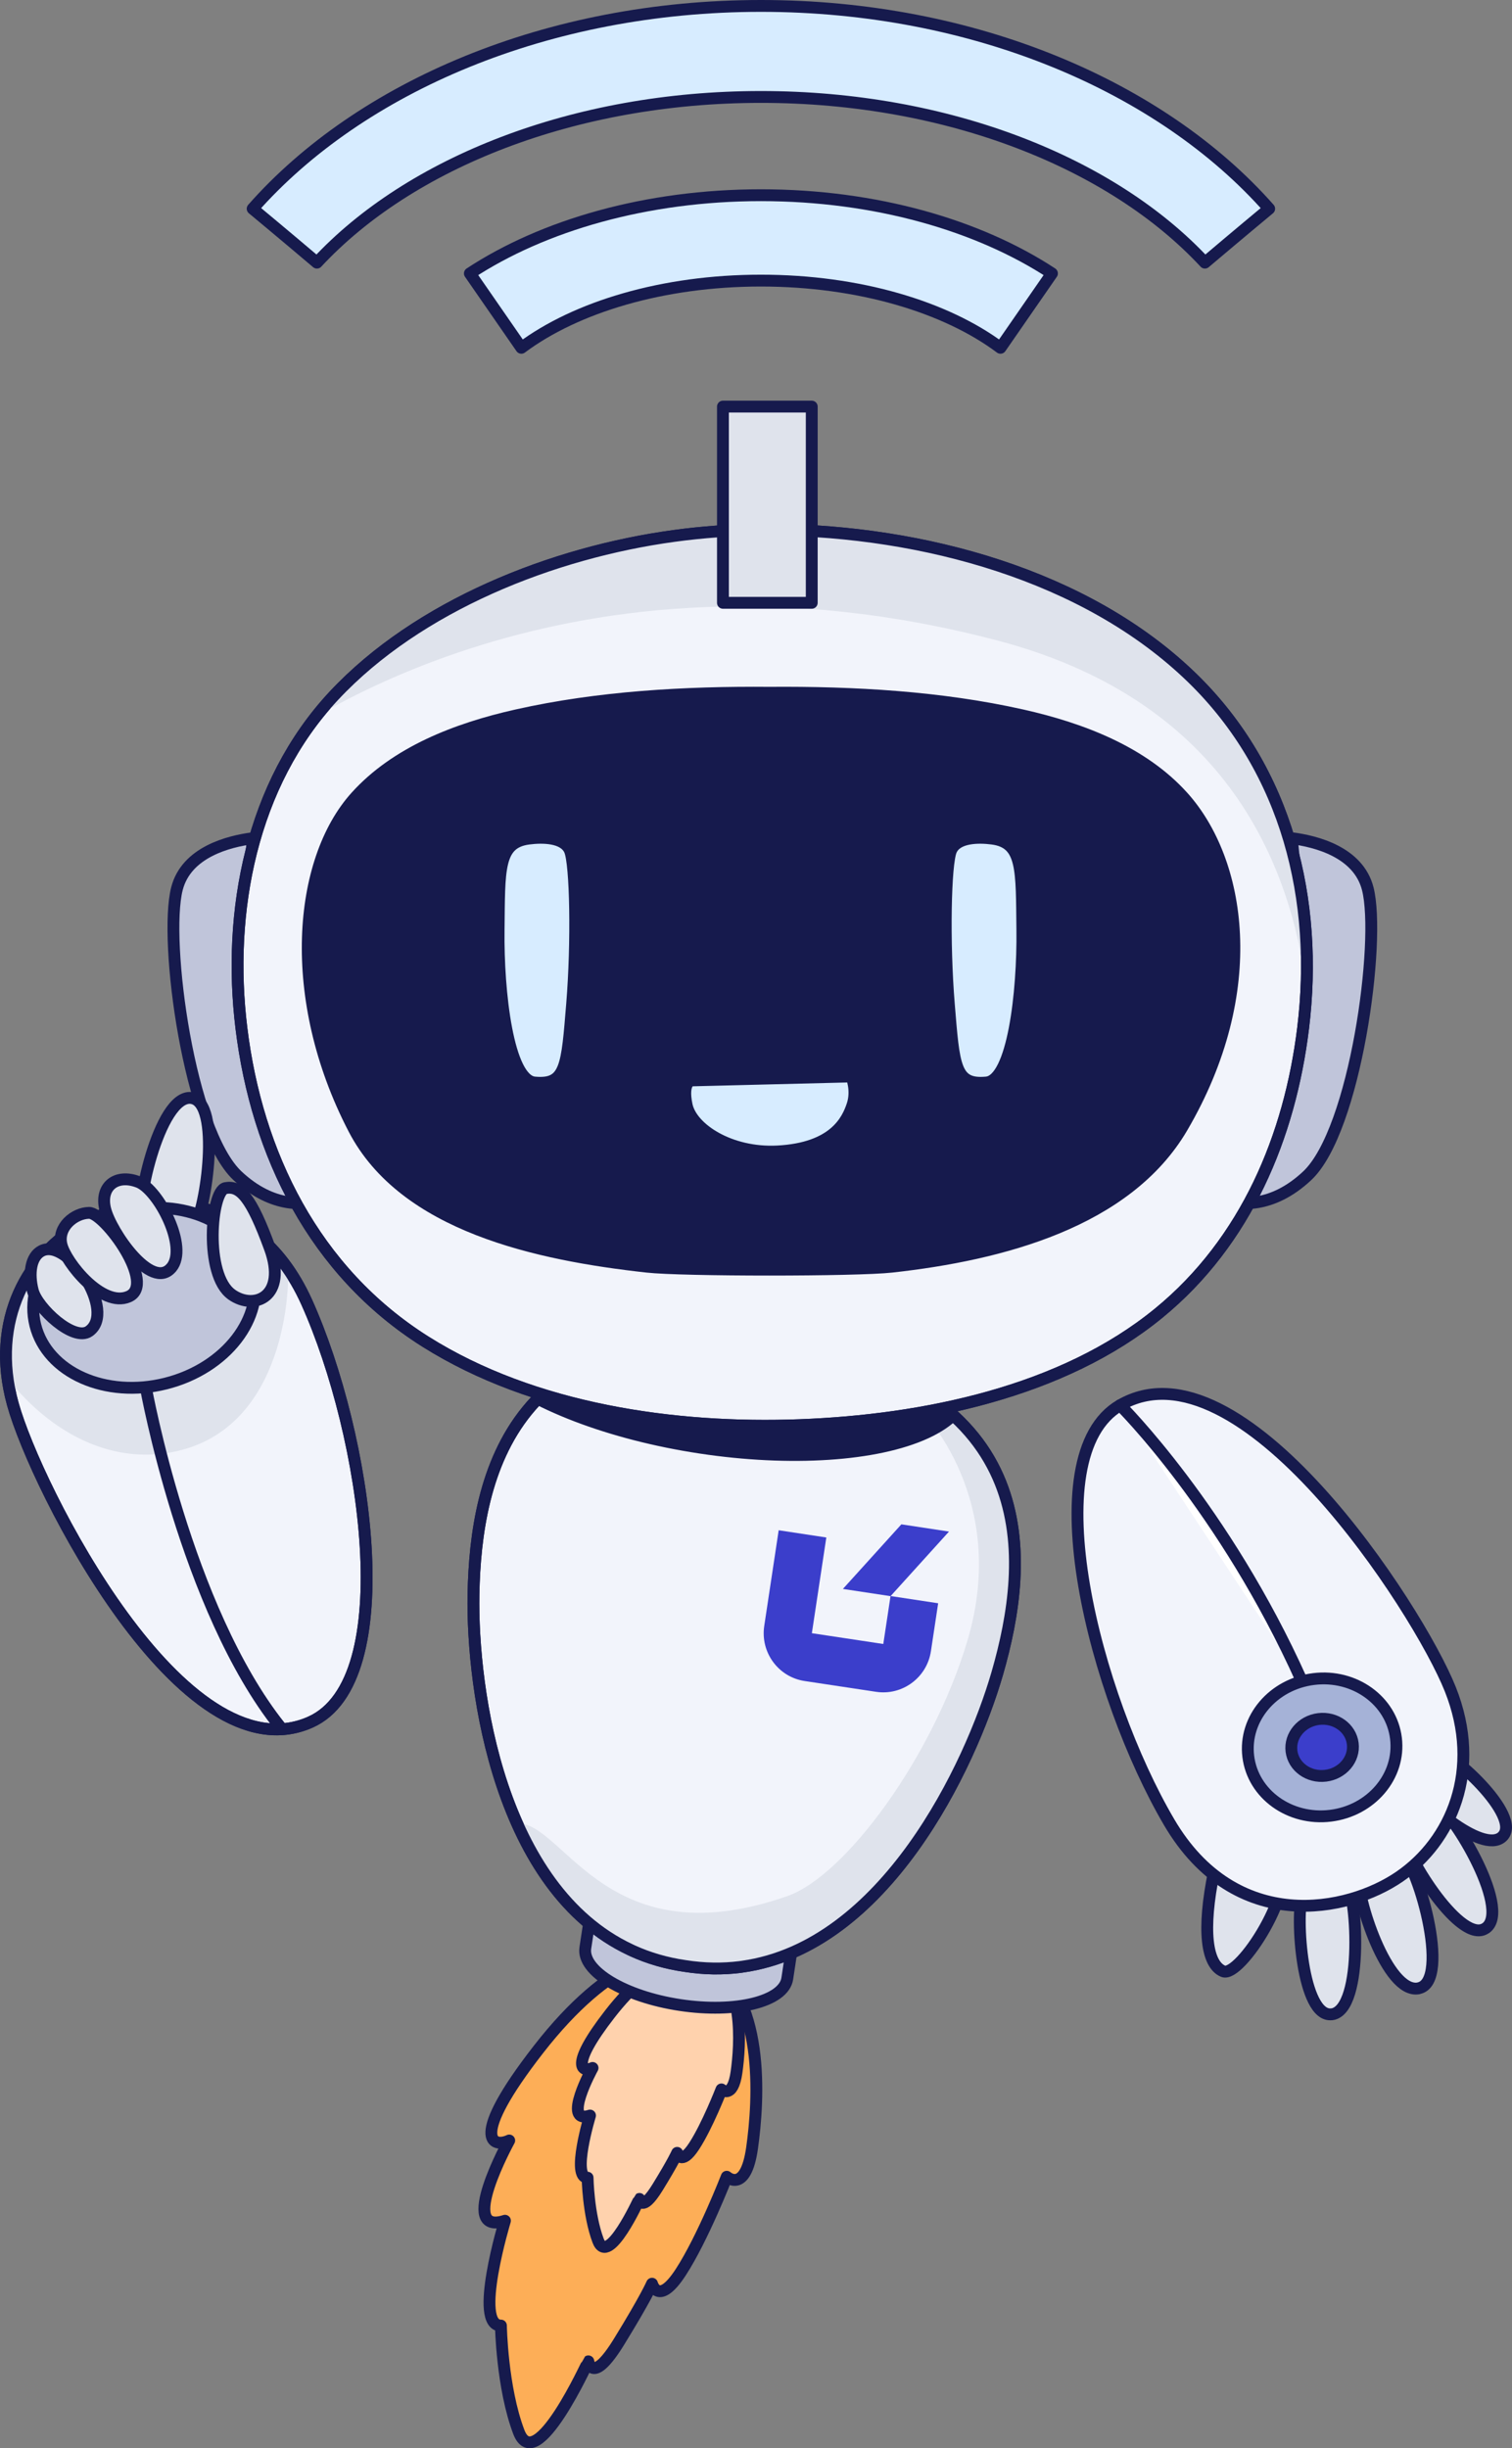 <?xml version="1.0" encoding="UTF-8"?>
<svg id="Render" xmlns="http://www.w3.org/2000/svg" xmlns:xlink="http://www.w3.org/1999/xlink" viewBox="0 0 255.24 413.11">
  <rect x="0" y="0" width="255.24" height="413.11" fill="#808080" stroke="none"/>
  <defs>
    <style>
      .cls-1 {
        fill: #fdae57;
      }

      .cls-1, .cls-2, .cls-3, .cls-4, .cls-5, .cls-6, .cls-7, .cls-8, .cls-9, .cls-10, .cls-11 {
        stroke: #161a4d;
        stroke-linecap: round;
        stroke-linejoin: round;
        stroke-width: 2px;
      }

      .cls-2 {
        fill: #ffd2ad;
      }

      .cls-3 {
        fill: none;
      }

      .cls-4 {
        fill: #fff;
      }

      .cls-5 {
        fill: #c0c5da;
      }

      .cls-12, .cls-8 {
        fill: #3b3ecb;
      }

      .cls-6, .cls-13 {
        fill: #dfe3ec;
      }

      .cls-14 {
        clip-path: url(#clippath-1);
      }

      .cls-15 {
        clip-path: url(#clippath-2);
      }

      .cls-7 {
        fill: #f2f4fb;
      }

      .cls-9 {
        fill: #a5b2d7;
      }

      .cls-10 {
        fill: #161a4d;
      }

      .cls-11 {
        fill: #d7ecff;
      }

      .cls-16 {
        clip-path: url(#clippath);
      }
    </style>
    <clipPath id="clippath">
      <path class="cls-3" d="M131.71,226.41s-.07,0-.11-.01c-.04,0-.07-.02-.11-.02-45.01-5.67-51.18,22.59-51.56,42.62-.31,16.43,4.49,49.68,26.46,60,.12.06.25.12.38.18,2.7,1.23,5.66,2.11,8.89,2.57,3.23.51,6.31.54,9.26.17.14-.02.28-.04.41-.06,24.04-3.36,38.45-33.71,43.02-49.49,5.56-19.25,8.03-48.07-36.65-55.96Z"/>
    </clipPath>
    <clipPath id="clippath-1">
      <path class="cls-3" d="M130.68,89.4c-.84,0-1.68,0-2.51,0-4.8.04-9.6.38-14.35,1.03-20.55,2.79-43.23,11.77-57.44,26.95-14.02,14.99-18.02,36.54-15.63,56.1,2.59,21.2,12.26,41.08,31.12,52.94,18.2,11.45,41.96,14.87,63.23,14.06,20.84-.79,44.27-5.59,60.53-18.92,14.74-12.08,22.11-29.81,24.35-48.08,2.63-21.51-2.63-43.44-18.73-59.09-17.92-17.41-45.62-24.75-70.56-25Z"/>
    </clipPath>
    <clipPath id="clippath-2">
      <path class="cls-3" d="M52.39,290.6c15.65-6.96,9.45-48.49-.6-70.84-9.09-20.21-28.37-18.35-37.67-13.35-9.3,5-15.89,16.34-11.95,30.53,3.94,14.19,28.77,63.21,50.22,53.66Z"/>
    </clipPath>
  </defs>
  <g id="Contact">
    <path class="cls-1" d="M118.55,330.63c-5.47-2.79-15.75-.09-27.62,15.15-11.87,15.24-7.76,16.73-4.97,15.41,0,0-8.94,16.22-.72,13.54,0,0-5.39,17.74-.68,17.69,0,0,.17,10.44,3.01,17.93,2.89,7.64,11.66-11.83,11.75-11.89,0,0,.61,4.12,5.18-3.31,4.57-7.42,5.57-9.79,5.57-9.79,0,0,1.06,3.86,4.82-1.9,3.76-5.76,7.79-16.15,7.79-16.15,0,0,3.18,2.92,4.28-4.87,1.1-7.79,2.42-26.28-8.4-31.79Z"/>
    <path class="cls-2" d="M119.36,330.82c-3.24-1.65-9.34-.06-16.38,8.99-7.04,9.04-4.6,9.92-2.95,9.14,0,0-5.3,9.62-.43,8.03,0,0-3.2,10.52-.41,10.49,0,0,.1,6.19,1.78,10.63,1.72,4.53,6.91-7.01,6.97-7.05,0,0,.36,2.44,3.07-1.96,2.71-4.4,3.3-5.81,3.3-5.81,0,0,.63,2.29,2.86-1.13,2.23-3.42,4.62-9.58,4.62-9.58,0,0,1.89,1.73,2.54-2.89.65-4.62,1.43-15.59-4.98-18.85Z"/>
    <path class="cls-5" d="M133.91,327.2c.59-3.89-6.57-8.2-15.98-9.62-9.42-1.42-17.52.57-18.11,4.46l-1.01,6.67c-.59,3.89,6.57,8.2,15.98,9.62,9.42,1.42,17.52-.57,18.11-4.46l1.01-6.67h0Z"/>
    <path class="cls-7" d="M131.71,226.41s-.07,0-.11-.01c-.04,0-.07-.02-.11-.02-45.01-5.67-51.18,22.59-51.56,42.62-.31,16.43,4.49,49.68,26.46,60,.12.06.25.12.38.18,2.7,1.23,5.66,2.11,8.89,2.57,3.23.51,6.31.54,9.26.17.14-.02.28-.04.41-.06,24.04-3.36,38.45-33.71,43.02-49.49,5.56-19.25,8.03-48.07-36.65-55.96Z"/>
    <g>
      <g class="cls-16">
        <path class="cls-13" d="M155.54,238.07s14.91,14.7,7.79,38.71c-5.81,19.59-20.57,39.72-30.41,43.17-31.74,11.11-38.21-14.31-46.5-12.15-8.29,2.16,17.48,49.84,61.06,39.94,43.57-9.9,41.34-96.67,41.34-96.67l-33.29-12.99Z"/>
        <ellipse class="cls-10" cx="120.67" cy="228.16" rx="16.3" ry="43.01" transform="translate(-122.97 313.36) rotate(-81.4)"/>
      </g>
      <path class="cls-3" d="M131.71,226.41s-.07,0-.11-.01c-.04,0-.07-.02-.11-.02-45.01-5.67-51.18,22.59-51.56,42.62-.31,16.43,4.49,49.68,26.46,60,.12.06.25.12.38.18,2.7,1.23,5.66,2.11,8.89,2.57,3.23.51,6.31.54,9.26.17.14-.02.28-.04.41-.06,24.04-3.36,38.45-33.71,43.02-49.49,5.56-19.25,8.03-48.07-36.65-55.96Z"/>
    </g>
    <g>
      <path class="cls-12" d="M149.11,277.41l-12.06-1.82,2.44-16.15-8.04-1.22-2.44,16.15c-.67,4.46,2.38,8.62,6.82,9.29l12.06,1.82c4.44.67,8.59-2.4,9.26-6.86l1.22-8.08-8.04-1.22-1.22,8.08Z"/>
      <path class="cls-12" d="M152.16,257.22l-9.87,10.9,8.04,1.22,9.87-10.9-8.04-1.22Z"/>
    </g>
    <g id="Push">
      <g id="Head">
        <g>
          <path class="cls-5" d="M45.91,181.85c-5.48-16.73-4.09-32.62-3.2-40.41-4.13.53-11.25,2.34-12.84,8.52-2.26,8.83,2.1,40.82,10.22,48.44,6.02,5.65,11.61,4.87,14.1,4.09-2.25-4.38-5.12-10.98-8.28-20.64Z"/>
          <path class="cls-5" d="M214.85,181.85c5.48-16.73,4.09-32.62,3.2-40.41,4.13.53,11.25,2.34,12.84,8.52,2.26,8.83-2.1,40.82-10.22,48.44-6.02,5.65-11.61,4.87-14.1,4.09,2.25-4.38,5.12-10.98,8.28-20.64Z"/>
          <path class="cls-7" d="M130.68,89.4c-.84,0-1.68,0-2.51,0-4.8.04-9.6.38-14.35,1.03-20.55,2.79-43.23,11.77-57.44,26.95-14.02,14.99-18.02,36.54-15.63,56.1,2.59,21.2,12.26,41.08,31.12,52.94,18.2,11.45,41.96,14.87,63.23,14.06,20.84-.79,44.27-5.59,60.53-18.92,14.74-12.08,22.11-29.81,24.35-48.08,2.63-21.51-2.63-43.44-18.73-59.09-17.92-17.41-45.62-24.75-70.56-25Z"/>
          <g>
            <g class="cls-14">
              <path class="cls-13" d="M45.84,125.52c3.94-2.25,50.04-36.54,122.57-17.43,72.53,19.12,49.48,100.08,49.48,100.08l42.17-92.21-67.47-63.53-129.87,15.74-16.87,57.35Z"/>
            </g>
            <path class="cls-3" d="M130.68,89.4c-.84,0-1.68,0-2.51,0-4.8.04-9.6.38-14.35,1.03-20.55,2.79-43.23,11.77-57.44,26.95-14.02,14.99-18.02,36.54-15.63,56.1,2.59,21.2,12.26,41.08,31.12,52.94,18.2,11.45,41.96,14.87,63.23,14.06,20.84-.79,44.27-5.59,60.53-18.92,14.74-12.08,22.11-29.81,24.35-48.08,2.63-21.51-2.63-43.44-18.73-59.09-17.92-17.41-45.62-24.75-70.56-25Z"/>
          </g>
          <rect class="cls-6" x="122.04" y="68.61" width="14.99" height="33.11"/>
          <g id="Face-front_Happy" data-name="Face-front Happy">
            <path class="cls-10" d="M199.69,134.46c-6.76-7.51-16.96-11.47-27.16-13.76-13.73-3.08-28.37-3.91-42.65-3.8-14.28-.12-28.91.71-42.65,3.8-10.21,2.29-20.4,6.25-27.16,13.76-9.68,10.75-11.8,33.93-.33,56.02,8.5,16.38,30.95,21.21,49.46,23.26,6,.67,35.35.67,41.35,0,18.52-2.05,39.67-7.58,49-23.5,13.52-23.09,9.82-45.02.14-55.78Z"/>
            <path class="cls-11" d="M89.23,141.51c-5.25.69-4.94,5.25-5.06,15.42-.13,10.5,1.55,25.32,6.07,25.74,5.36.5,5.48-2.77,6.34-13.23s.61-23.73-.39-25.97c-1-2.24-4.58-2.27-6.96-1.96Z"/>
            <path class="cls-11" d="M167.52,141.51c5.25.69,4.94,5.25,5.06,15.42.13,10.5-1.55,25.32-6.07,25.74-5.36.5-5.48-2.77-6.34-13.23-.86-10.47-.61-23.73.39-25.97,1-2.24,4.58-2.27,6.96-1.96Z"/>
            <path class="cls-11" d="M116.74,182.31l27-.67s1,2.33.17,4.83-3,7.33-12.67,7.83c-8,.41-14.5-3.83-15.33-7.83-.83-4,.83-4.17.83-4.17Z"/>
          </g>
        </g>
      </g>
    </g>
    <g>
      <g>
        <path class="cls-6" d="M239.44,335.51c5.78-1.06-.43-22.2-3.1-22.93-2.56-.7-6.64-.09-7.03,3.71s4.82,20.2,10.13,19.23Z"/>
        <path class="cls-6" d="M224.83,339.9c5.52-.74,4.26-21.4,2.21-22.69-3.2-2-6-1.13-7.19,2.49-1.19,3.62-.06,20.87,4.98,20.19Z"/>
        <path class="cls-6" d="M250.83,325.35c4.52-3.25-6.31-20.89-8.72-21.06-3.76-.26-5.82,1.83-5.17,5.58s9.77,18.44,13.89,15.47Z"/>
        <path class="cls-6" d="M253.57,309.95c3.72-3.38-9.22-15.02-11.51-14.7-3.57.51-5.17,2.52-3.96,5.31,1.21,2.79,12.08,12.47,15.47,9.39Z"/>
        <path class="cls-6" d="M216.32,312.78c-2.32-5.02-9.48-6.22-11.38,3-2.06,10.02-1.22,15.72,1.55,16.86,2.77,1.14,12.61-13.85,9.83-19.87Z"/>
        <ellipse class="cls-4" cx="224.04" cy="302.97" rx="19.68" ry="15.54" transform="translate(-115.37 139.31) rotate(-27.78)"/>
      </g>
      <path class="cls-7" d="M189.09,237.12c-14.8,8.62-4.14,49.23,8.27,70.36,11.23,19.11,30.19,15.17,38.89,9.19,8.71-5.98,14.03-17.96,8.57-31.64-5.46-13.68-35.45-59.72-55.74-47.9Z"/>
      <ellipse class="cls-9" cx="223.19" cy="294.86" rx="12.56" ry="11.62" transform="translate(-34.32 29.44) rotate(-7.01)"/>
      <ellipse class="cls-8" cx="223.19" cy="294.86" rx="5.21" ry="4.82" transform="translate(-34.32 29.44) rotate(-7.01)"/>
      <path class="cls-4" d="M189.09,237.12s17.63,17.47,30.64,46.46"/>
    </g>
    <g>
      <path class="cls-11" d="M79.32,46.14l8.69,12.55c9.22-6.88,23.9-11.34,40.44-11.34s31.22,4.45,40.44,11.34l8.69-12.55c-12.38-8.13-29.81-13.2-49.13-13.2s-36.75,5.07-49.13,13.2Z"/>
      <path class="cls-11" d="M128.45,16.36c31.62,0,59.36,11.17,74.95,27.96,1.18-1,6.04-5.11,10.85-9.1C196.07,14.63,164.44,1,128.45,1S60.82,14.63,42.65,35.22c4.81,3.99,9.67,8.1,10.85,9.1,15.59-16.79,43.32-27.96,74.95-27.96Z"/>
    </g>
    <g id="R_Hand_Point" data-name="R Hand Point">
      <g id="Pointing_Hand" data-name="Pointing Hand">
        <g>
          <path class="cls-7" d="M52.39,290.6c15.65-6.96,9.45-48.49-.6-70.84-9.09-20.21-28.37-18.35-37.67-13.35-9.3,5-15.89,16.34-11.95,30.53,3.94,14.19,28.77,63.21,50.22,53.66Z"/>
          <g>
            <g class="cls-15">
              <path class="cls-13" d="M48.64,215.51s.33,25.75-19.6,29.53c-19.92,3.78-36.26-18.86-35.97-33.83.29-14.97,30.68-40.27,55.57,4.3Z"/>
            </g>
            <path class="cls-3" d="M52.39,290.6c15.65-6.96,9.45-48.49-.6-70.84-9.09-20.21-28.37-18.35-37.67-13.35-9.3,5-15.89,16.34-11.95,30.53,3.94,14.19,28.77,63.21,50.22,53.66Z"/>
          </g>
        </g>
        <path class="cls-3" d="M24.62,234.13s6.71,37.25,22.68,57.26"/>
      </g>
      <g>
        <path class="cls-6" d="M32.34,185.28c-5.52-.77-9.86,19.47-8.23,21.26,2.54,2.79,6.49,3.86,8.61.7,2.12-3.17,4.65-21.25-.38-21.95Z"/>
        <ellipse class="cls-5" cx="24.34" cy="219" rx="18.96" ry="14.91" transform="translate(-52.75 12.58) rotate(-14.14)"/>
        <path class="cls-6" d="M39.1,218.44c3.91,2.77,9.4.27,6.47-7.77-3.19-8.74-5.06-10.63-7.5-10.19-2.44.44-3.66,14.64,1.04,17.96Z"/>
        <path class="cls-6" d="M15.04,224.63c4.7-3.33-3.53-15.77-7.98-13.57-1.87.93-2.28,3.8-1.52,6.73.76,2.93,6.9,8.68,9.5,6.84Z"/>
        <path class="cls-6" d="M21.7,218.8c4.86-2.07-4.06-14.17-6.65-14.14-2.48.03-5.4,2.4-4.67,5.38s6.85,10.67,11.32,8.76Z"/>
        <path class="cls-6" d="M28.93,213.92c2.93-3.46-2.2-13.17-5.57-14.47-3.75-1.45-6.54.78-5.6,4.58.94,3.8,7.8,13.88,11.17,9.88Z"/>
      </g>
    </g>
  </g>
</svg>
